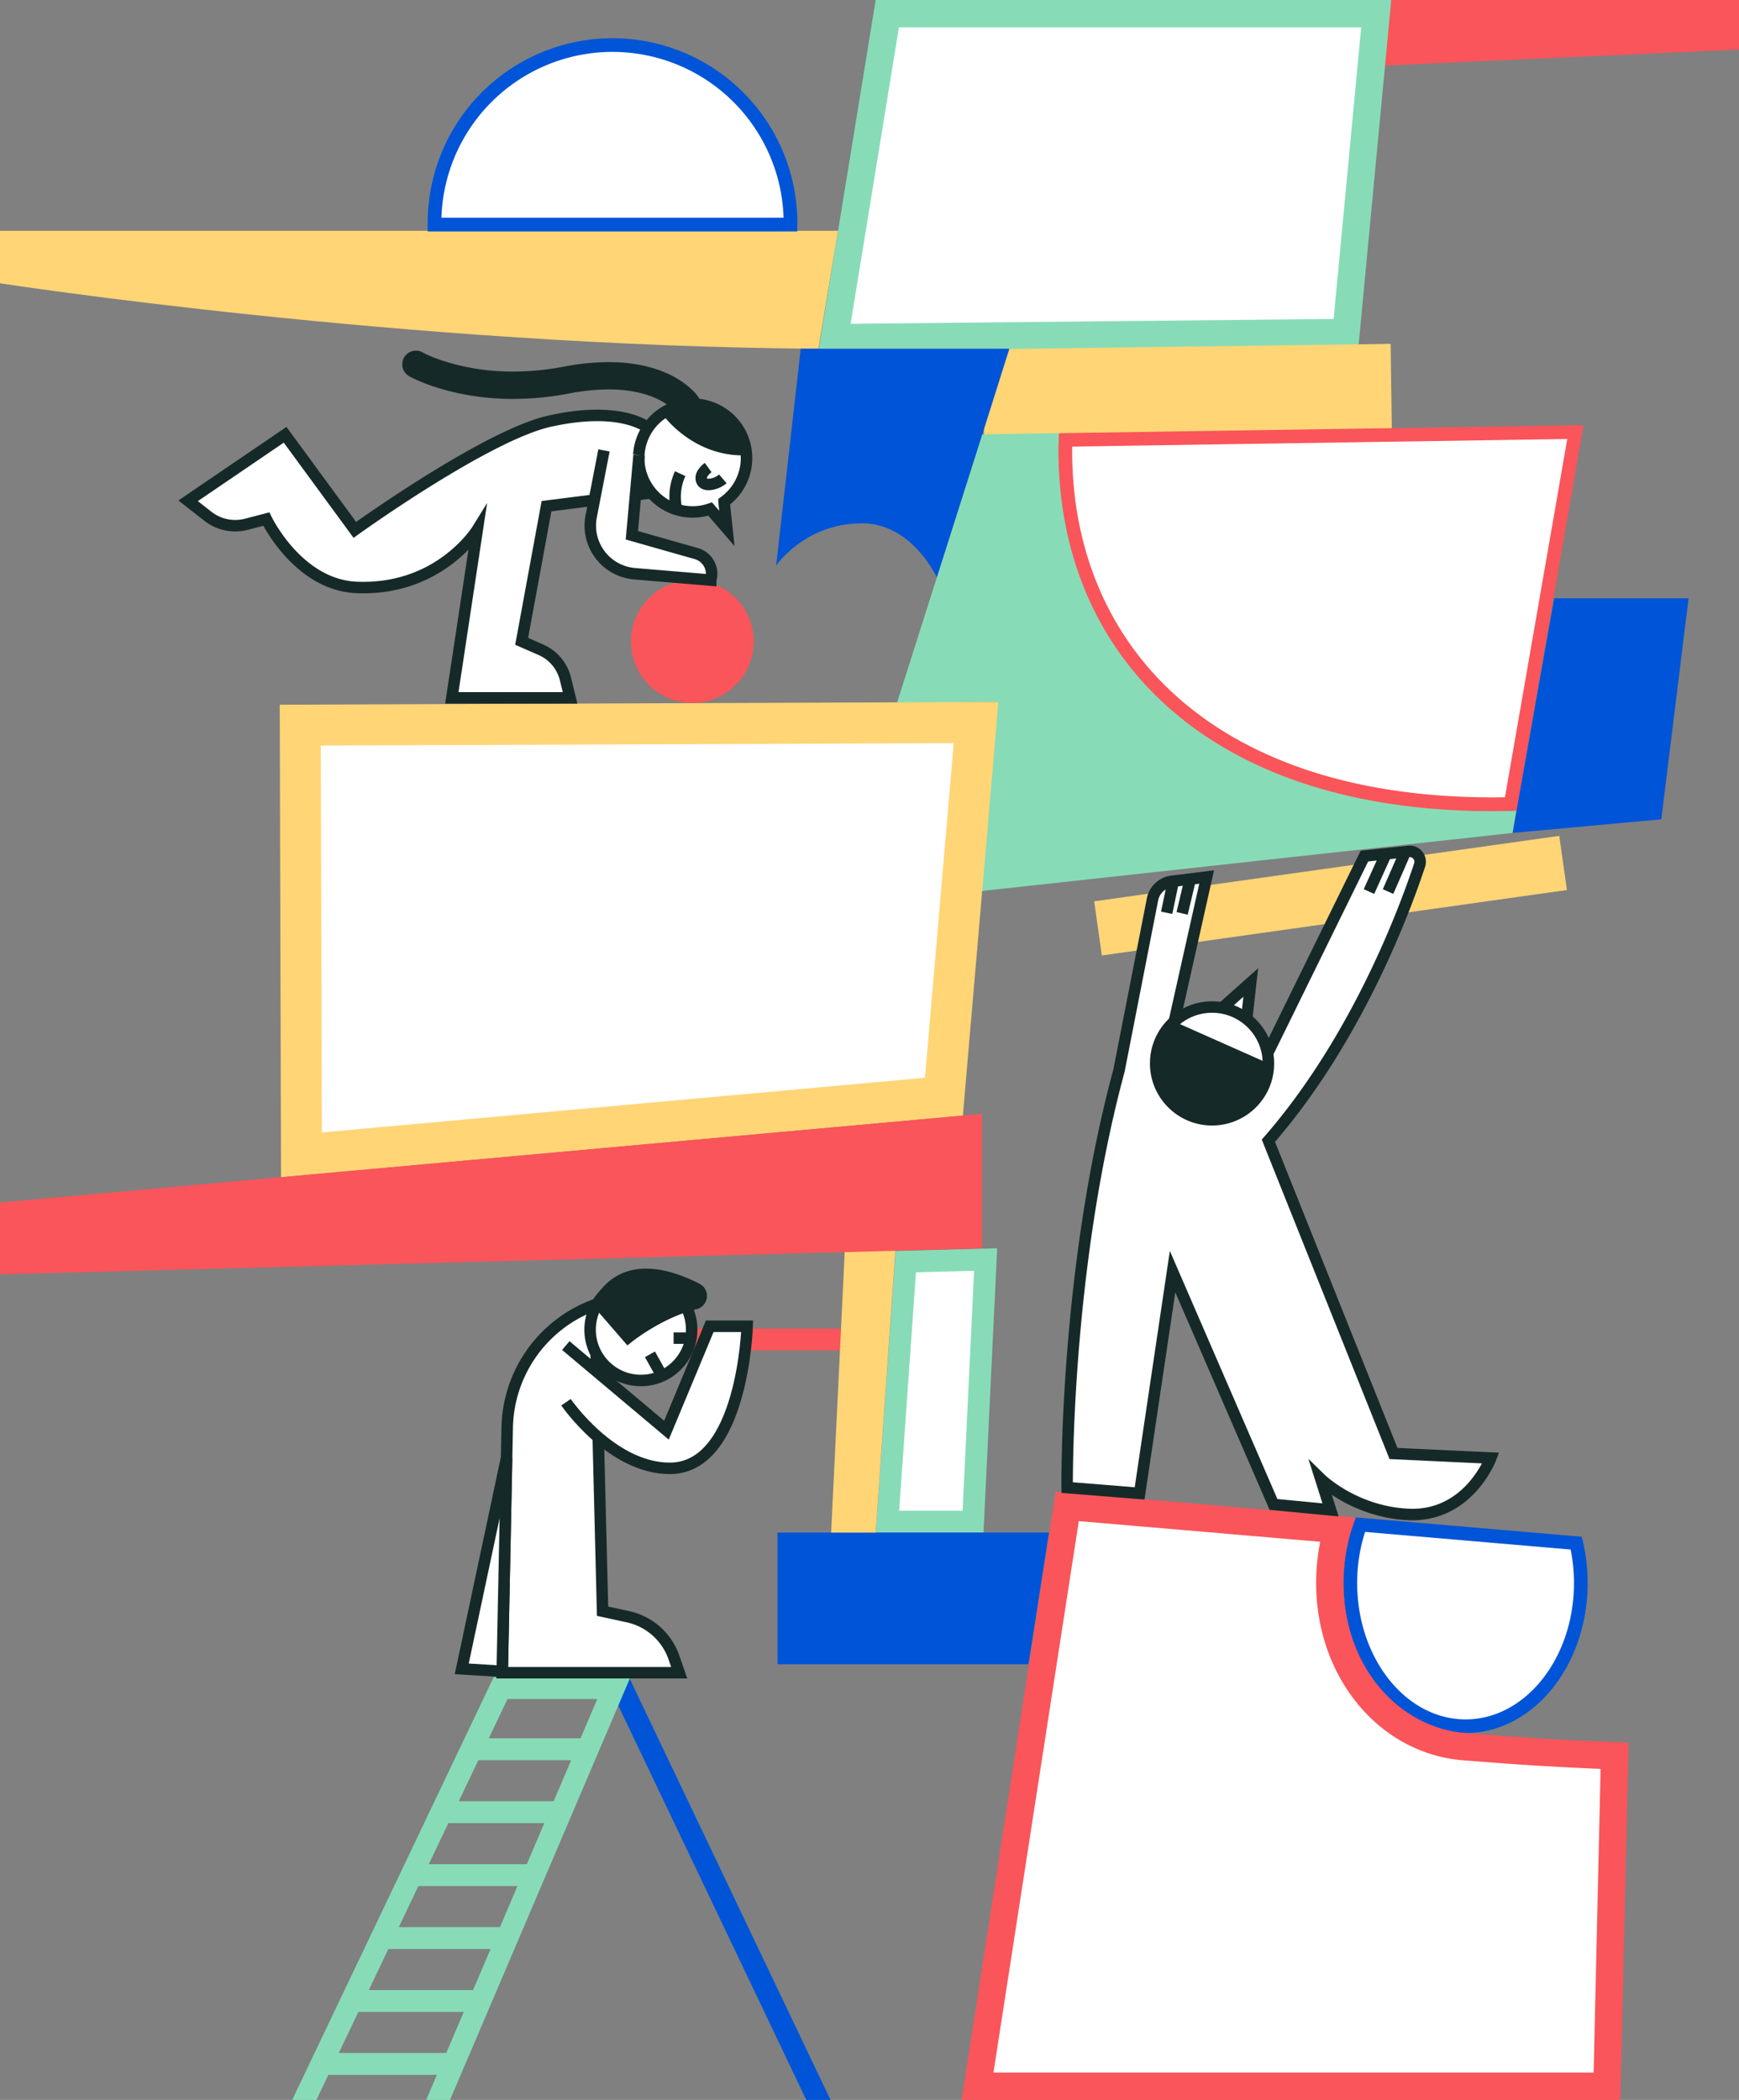 <svg id="Layer_1" data-name="Layer 1" xmlns="http://www.w3.org/2000/svg" viewBox="0 0 1272 1536"><rect x="0" y="0" width="1272" height="1536" fill="#808080" stroke="none"/><defs><style>.cls-1{fill:#ffd576;}.cls-2{fill:#f9555a;}.cls-11,.cls-14,.cls-3{fill:#fff;}.cls-4{fill:#87dcb7;}.cls-12,.cls-5,.cls-7,.cls-8,.cls-9{fill:none;}.cls-5,.cls-7{stroke:#ffd576;}.cls-11,.cls-12,.cls-13,.cls-14,.cls-5,.cls-7,.cls-8,.cls-9{stroke-miterlimit:10;}.cls-5{stroke-width:63px;}.cls-6{fill:#0054d7;}.cls-7{stroke-width:40px;}.cls-8{stroke:#87dcb7;}.cls-8,.cls-9{stroke-width:16px;}.cls-9{stroke:#f9555a;}.cls-10,.cls-13{fill:#162929;}.cls-11,.cls-12,.cls-13{stroke:#162929;stroke-width:8.4px;}.cls-14{stroke:#0054d7;stroke-width:10px;}</style></defs><path class="cls-1" d="M0,207.2s296.35,45.89,598.63,47.89L613,168.81H0Z"/><polygon class="cls-2" points="1272 36.23 1007.65 48.2 1017.63 0 1272 0 1272 36.23"/><polygon class="cls-3" points="649.03 10 1006.64 10 984.58 243.21 610.41 246.97 649.03 10"/><path class="cls-4" d="M995.65,20,975.48,233.3l-353.29,3.55L657.53,20H995.65m22-20H640.53l-41.9,257.09,395.06-4L1017.63,0Z"/><line class="cls-5" x1="719.34" y1="287.01" x2="1017.63" y2="283.03"/><path class="cls-6" d="M738.3,255.09l-52.88,167.6s-18-39.91-54.86-39.9c-42,0-62.86,30.92-62.86,30.92l18-158.62Z"/><path class="cls-4" d="M774.27,329.91q0-6.59.39-13.08l-56.11.86L656,514.47l74.31-1-16,138.67,392.07-42.88,2.85-16.38q-8.65.39-17.43.4C916.45,593.28,774.27,475.36,774.27,329.91Z"/><path class="cls-3" d="M1091.84,588.28c-99,0-180.31-26.23-235.26-75.85a227.64,227.64,0,0,1-58-81.93c-12.81-30.71-19.3-64.55-19.3-100.59,0-2.68.05-5.41.16-8.16l372.9-5.71L1105,588C1100.56,588.2,1096.14,588.28,1091.84,588.28Z"/><path class="cls-2" d="M1146.37,321.14l-45.56,262q-4.56.11-9,.11c-50.47,0-96.32-6.79-136.25-20.18-37.4-12.54-69.59-30.84-95.66-54.38a222.65,222.65,0,0,1-56.75-80.15c-12.55-30.09-18.91-63.29-18.91-98.66,0-1.07,0-2.15,0-3.23l362.08-5.54M1158.29,311l-383.63,5.88q-.39,6.5-.39,13.08c0,145.45,104.69,263.37,317.57,263.37q8.78,0,17.43-.4l49-281.93Z"/><polygon class="cls-6" points="1136.83 437.65 1235.11 437.65 1215.17 599.29 1106.42 609.26 1136.83 437.65"/><line class="cls-7" x1="803.14" y1="679.09" x2="1143.33" y2="631.21"/><polygon class="cls-3" points="219.61 530.41 713.96 528.53 690.43 802.15 220.47 844.76 219.61 530.41"/><path class="cls-1" d="M697.61,543.59,676.56,788.34l-441.14,40-.77-283,463-1.76m32.7-30.12-525.74,2,.94,345.72L704.3,816l26-302.48Z"/><polygon class="cls-3" points="649.11 1113.02 662.48 922.85 720.92 921.28 711.72 1113.02 649.11 1113.02"/><path class="cls-4" d="M712.51,929.51,704.09,1105h-46.4L670,930.65l42.56-1.14m16.81-16.46-74.31,2-14.48,206h78.81l10-208Z"/><polygon class="cls-6" points="752.27 1217.31 568.7 1217.31 568.7 1121.02 767.27 1121.02 752.27 1217.31"/><path class="cls-3" d="M1072,1262.67c-46.48,0-84.29-47-84.29-104.74a125.06,125.06,0,0,1,7.33-42.72L1153,1128.75a128.32,128.32,0,0,1,3.33,29.18C1156.29,1215.69,1118.48,1262.67,1072,1262.67Z"/><path class="cls-6" d="M998.5,1120.53l150.36,12.88a124.18,124.18,0,0,1,2.43,24.52c0,55-35.57,99.74-79.29,99.74s-79.29-44.74-79.29-99.74a121,121,0,0,1,5.79-37.4m-6.8-10.62a130.39,130.39,0,0,0-9,48c0,60.61,40,109.74,89.29,109.74s89.29-49.13,89.29-109.74a133,133,0,0,0-4.34-33.86L991.7,1109.91Z"/><polyline class="cls-6" points="442.44 1226.98 589.76 1536 607.48 1536 456.88 1220.09"/><polygon class="cls-4" points="231.45 1536 371.23 1242.75 436.9 1242.75 311.76 1536 329.16 1536 461.12 1226.75 361.13 1226.75 213.73 1536 231.45 1536 231.45 1536"/><line class="cls-8" x1="344.85" y1="1279.5" x2="429.94" y2="1279.5"/><line class="cls-8" x1="323.64" y1="1325.53" x2="408.72" y2="1325.53"/><line class="cls-8" x1="302.42" y1="1371.57" x2="387.51" y2="1371.57"/><line class="cls-8" x1="281.21" y1="1417.61" x2="372.29" y2="1417.61"/><line class="cls-8" x1="259.99" y1="1463.65" x2="351.08" y2="1463.65"/><line class="cls-8" x1="236.78" y1="1509.68" x2="329.86" y2="1509.68"/><line class="cls-9" x1="507.75" y1="979.81" x2="619.51" y2="979.81"/><path class="cls-10" d="M493.23,300.43c6-3,13.16-5.7,19.19-4.1a9.9,9.9,0,0,0-1.71-6.08h0a33.86,33.86,0,0,0-4.17-4.8,65,65,0,0,0-20.49-13.16c-10.06-4.22-23.55-7.42-40.9-7.41a174.74,174.74,0,0,0-32.83,3.32,196.77,196.77,0,0,1-36.91,3.57,165.57,165.57,0,0,1-49.3-7.19,116.08,116.08,0,0,1-12.92-4.82c-1.44-.65-2.5-1.17-3.17-1.51l-.71-.37-.12-.07h0a10,10,0,0,0-9.92,17.37c.52.3,7.83,4.43,20.89,8.51a186,186,0,0,0,55.26,8.09,217.12,217.12,0,0,0,40.66-3.92,155.29,155.29,0,0,1,29.08-3,95.21,95.21,0,0,1,24.53,2.94c9.77,2.61,16.05,6.38,19.87,9.32A33.19,33.19,0,0,1,493.23,300.43Z"/><path class="cls-11" d="M475.81,314.24S457.3,295.87,402.32,308c-46.53,10.23-142.77,79.59-142.77,79.59l-51-69.56-70.94,48.28L152,377.58a32.44,32.44,0,0,0,28.24,5.9l14.56-3.79s23.05,48.2,66.06,50c60.66,2.5,88.23-42.12,88.23-42.12L330.49,510.47H417l-3.38-13.8a31.55,31.55,0,0,0-18.05-21.43l-14-6.12,18.18-98.87,78.76-10Z"/><circle class="cls-2" cx="506.39" cy="469.25" r="44.9"/><path class="cls-11" d="M515.77,296.72a39.41,39.41,0,1,0,3.66,75.6l12.26,14.22-2.08-19.48a39.39,39.39,0,0,0-13.84-70.34Z"/><path class="cls-11" d="M441.78,329.46l-9.36,48.27a35.33,35.33,0,0,0,31.73,41.93l55.67,4.68h0a15.39,15.39,0,0,0-10.47-19.4l-47.17-13.41L467.44,333"/><path class="cls-12" d="M518,342a16,16,0,0,0-4.39,4.83c-1,2-1,4.57.55,6.13,1.4,1.4,3.61,1.57,5.57,1.31a17.35,17.35,0,0,0,9-4"/><path class="cls-12" d="M495.23,373.85a40,40,0,0,1,2.31-27.39"/><path class="cls-10" d="M485.23,303.84S507,334.45,546,333.06c0,0-1.56-30.32-23.4-34S494.65,293.43,485.23,303.84Z"/><polygon class="cls-1" points="607.95 1121.02 640.53 1121.02 655 913.96 617.88 915.81 607.95 1121.02"/><path class="cls-11" d="M437.9,953.46h0A97.58,97.58,0,0,0,371,1044.13l-3.62,179.4H496.81l-3.84-11.1a46,46,0,0,0-33.76-29.89l-18.46-4-4.69-188.34Z"/><polygon class="cls-11" points="370.54 1066.32 337.74 1220.69 367.37 1222.51 370.54 1066.32"/><circle class="cls-11" cx="468.78" cy="972.62" r="37.15"/><path class="cls-11" d="M414,1025.67s33.12,48.44,76,48.37c53.39-.1,56.52-103.92,56.52-103.92H519.14l-31.66,76-73.62-61.88"/><path class="cls-13" d="M437.9,953.46l21.54,24.86s22.91-18.46,49.07-24.79a5.77,5.77,0,0,0,1.28-10.75C490.15,932.65,455.38,921.05,437.9,953.46Z"/><line class="cls-12" x1="484.22" y1="1006.41" x2="475.41" y2="990.63"/><line class="cls-12" x1="507.75" y1="978.78" x2="492.71" y2="978.78"/><path class="cls-3" d="M715,1526l65.64-424.14,197.45,16.92a141.72,141.72,0,0,0-5.41,39.15c0,63.87,42.35,115.34,98.51,119.71,37,2.89,63,4.81,109.77,6.64L1175.46,1526Z"/><path class="cls-2" d="M789.12,1112.62l176.54,15.13a153.75,153.75,0,0,0-2.95,30.18c0,69.15,46.32,124.9,107.74,129.68,34.46,2.69,59.38,4.55,100.32,6.27L1165.68,1516h-439l62.42-403.38m-16.91-21.53L703.36,1536h481.87l6-261.34c-52.55-1.92-79.12-3.86-119.22-7-49.16-3.83-89.29-49.13-89.29-109.74a130.39,130.39,0,0,1,9-48l-219.49-18.82Z"/><path class="cls-14" d="M317.83,164.3a130.19,130.19,0,1,1,260.37,0Z"/><polygon class="cls-2" points="0 879.58 718.36 814.73 718.36 913.21 0 932.17 0 879.58"/><path class="cls-11" d="M927.79,769.19,998,626.2l32.32-3.43a7.63,7.63,0,0,1,8.06,10c-10.61,32.14-45.64,127.11-110.6,201.62l91.5,228.79,71.17,3.33s-16.3,43.42-60.53,41.23c-39.3-1.94-63.84-25.94-63.84-25.94l7.15,22.62-41.74-4L857.68,930.14l-24.11,162.21-53-4.26s-1.8-158.18,37.91-304.93L843,657.87a16.52,16.52,0,0,1,14.16-13.2l25.45-3.17L858.92,747.24"/><line class="cls-12" x1="1001.34" y1="652.14" x2="1014.64" y2="622.73"/><line class="cls-12" x1="1015.3" y1="652.14" x2="1028.16" y2="622.73"/><line class="cls-12" x1="864.66" y1="668.1" x2="871.31" y2="640.17"/><line class="cls-12" x1="853.36" y1="667.66" x2="858.18" y2="644.67"/><polyline class="cls-11" points="893.97 737.27 914.88 718.65 911.88 745.31"/><circle class="cls-11" cx="886.56" cy="777.84" r="41.24"/><path class="cls-10" d="M845.32,777.84a41.24,41.24,0,0,0,82.47,0l-68.87-30.6A41.14,41.14,0,0,0,845.32,777.84Z"/></svg>